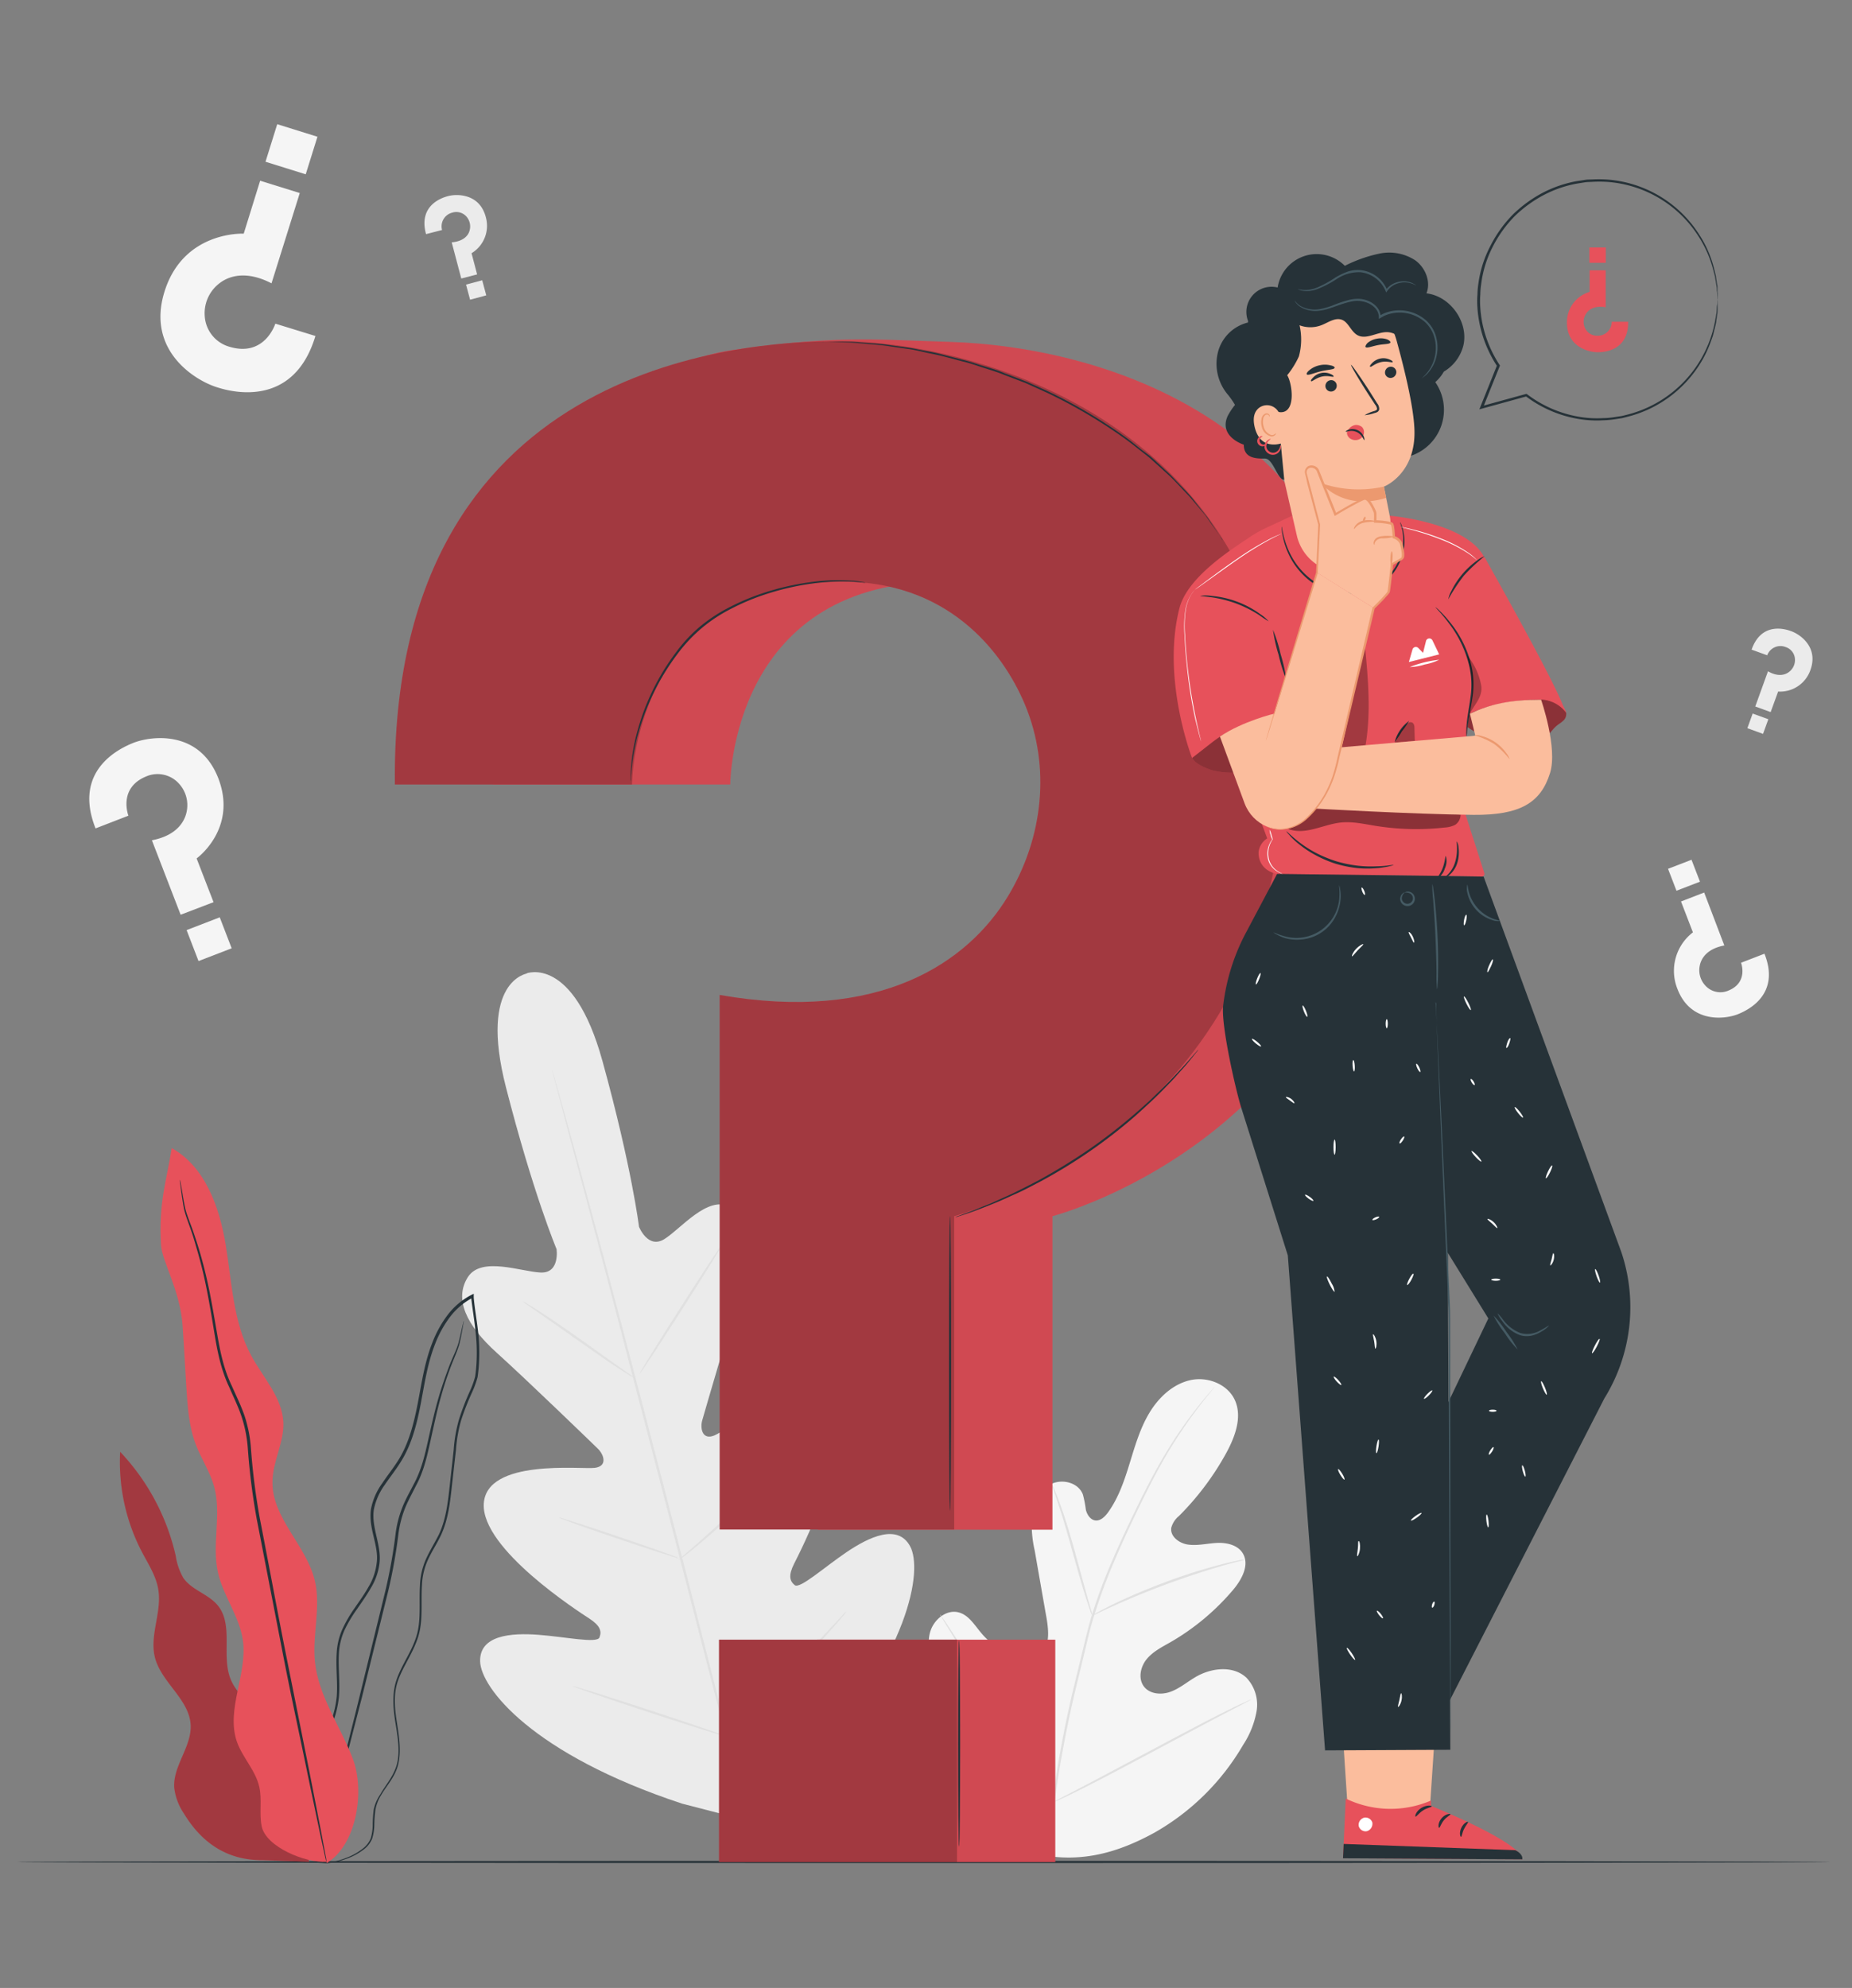 <svg id="Layer_1" data-name="Layer 1" xmlns="http://www.w3.org/2000/svg" viewBox="0 0 451 484"><rect x="0" y="0" width="451" height="484" fill="#808080" stroke="none"/><defs><style>.cls-1{fill:#f5f5f5;}.cls-2{fill:#e0e0e0;}.cls-3{fill:#ebebeb;}.cls-4{fill:#263238;}.cls-5{fill:#e7515b;}.cls-6,.cls-8{opacity:0.3;}.cls-7{opacity:0.1;}.cls-9{opacity:0.4;}.cls-10{fill:#fbbd9d;}.cls-11{fill:#fff;}.cls-12{fill:#ec996f;}.cls-13{fill:#455b64;}.cls-14{fill:#fafbfb;}</style></defs><path class="cls-1" d="M253.45,451.62c-17.23-8.16-24.11-27.55-26.54-45.62-.41-3-1.27-6.12-.29-9s4-5.23,6.9-4.42c2.41.67,3.82,3.1,5.43,5a17.78,17.78,0,0,0,8.17,5.53c2.07.66,4.54.87,6.25-.49,2.34-1.86,2-5.49,1.52-8.47q-1.47-8.32-2.92-16.66a28,28,0,0,1-.6-9c.45-3,2-6,4.75-7.24s6.49-.23,7.58,2.59a26.59,26.59,0,0,1,.72,3.7c.29,1.22,1.1,2.49,2.33,2.64s2.3-.9,3.05-1.92c2.57-3.54,4-7.77,5.3-12s2.52-8.46,4.76-12.21,5.66-7,9.89-8,9.23.9,11,4.91.06,8.7-2,12.56a67.69,67.69,0,0,1-11.63,15.56,5.59,5.59,0,0,0-1.89,2.88c-.32,2.1,1.9,3.76,4,4.08,2.34.36,4.72-.27,7.09-.39s5.07.48,6.32,2.52c1.73,2.85-.27,6.47-2.43,9A57.86,57.86,0,0,1,285,399.84c-2.06,1.17-4.25,2.27-5.76,4.11s-2.12,4.7-.7,6.62,4.29,2.13,6.51,1.32,4.07-2.41,6.13-3.61c3.83-2.24,9.17-2.85,12.4.24a9.56,9.56,0,0,1,2.41,8.18,22,22,0,0,1-3.27,8.14,58.23,58.23,0,0,1-21.58,21.35c-8.95,4.91-17.61,7.29-27.64,5.43"/><path class="cls-2" d="M256.18,439.57A270.86,270.86,0,0,1,261.92,409c.65-2.67,1.29-5.32,1.92-7.93s1.26-5.19,2-7.67a134.57,134.57,0,0,1,5.25-14c1.89-4.38,3.84-8.47,5.69-12.28s3.66-7.33,5.44-10.47a107.67,107.67,0,0,1,9.48-14.16c1.25-1.58,2.26-2.77,2.95-3.57.34-.38.6-.68.79-.91a2,2,0,0,1,.29-.29,1.51,1.51,0,0,1-.24.33l-.75.94c-.67.82-1.65,2-2.87,3.63a114.84,114.84,0,0,0-9.31,14.23c-1.75,3.14-3.53,6.66-5.37,10.47s-3.76,7.91-5.63,12.29a136.19,136.19,0,0,0-5.2,14c-.77,2.48-1.39,5-2,7.65l-1.92,7.93a280.34,280.34,0,0,0-5.77,30.5"/><path class="cls-2" d="M266,393.35a6.2,6.2,0,0,1-.51-1.22c-.29-.8-.68-2-1.14-3.42-.93-2.9-2.07-6.94-3.31-11.41s-2.43-8.49-3.4-11.36c-.48-1.44-.88-2.6-1.16-3.4a6.8,6.8,0,0,1-.39-1.27,5.57,5.57,0,0,1,.59,1.19c.35.78.81,1.92,1.33,3.35,1.07,2.85,2.33,6.87,3.57,11.34s2.3,8.4,3.14,11.45c.39,1.37.72,2.53,1,3.46A5.67,5.67,0,0,1,266,393.35Z"/><path class="cls-2" d="M303.16,379.7a9.28,9.28,0,0,1-1.49.44c-1,.25-2.38.61-4.1,1.11-3.45,1-8.16,2.49-13.29,4.38s-9.7,3.83-13,5.31c-1.64.73-2.95,1.36-3.86,1.79a8.72,8.72,0,0,1-1.43.62,8.19,8.19,0,0,1,1.34-.82c.87-.48,2.16-1.17,3.78-1.95,3.23-1.58,7.79-3.57,12.93-5.48a137.76,137.76,0,0,1,13.39-4.23c1.74-.45,3.16-.76,4.15-.95A7.93,7.93,0,0,1,303.16,379.7Z"/><path class="cls-2" d="M256.53,438.79a2.75,2.75,0,0,1-.34-.42l-.89-1.28c-.77-1.11-1.84-2.75-3.13-4.79-2.6-4.08-6-9.83-9.67-16.22s-7-12.17-9.53-16.3c-1.22-2-2.23-3.66-3-4.88l-.8-1.34a2.19,2.19,0,0,1-.25-.48s.13.13.34.42l.89,1.28c.77,1.11,1.84,2.75,3.14,4.79,2.59,4.08,6,9.83,9.67,16.22s7,12.17,9.52,16.3c1.23,2,2.23,3.65,3,4.88l.81,1.33A2,2,0,0,1,256.53,438.79Z"/><path class="cls-2" d="M304.71,413.74a1.86,1.86,0,0,1-.47.3l-1.39.75-5.16,2.69c-4.36,2.27-10.33,5.48-16.93,9s-12.62,6.72-17,8.9c-2.21,1.1-4,2-5.24,2.53l-1.45.66a2,2,0,0,1-.52.19,2.55,2.55,0,0,1,.47-.3l1.4-.74,5.16-2.69c4.35-2.28,10.33-5.49,16.93-9s12.62-6.72,17-8.9c2.2-1.09,4-2,5.24-2.53l1.44-.65A2.55,2.55,0,0,1,304.71,413.74Z"/><path class="cls-3" d="M128.41,237s-11.88,1.65-5.21,27.68,12.33,39.43,12.33,39.43.89,5.9-3.86,5.71-14.44-4-17.72,1.09c-3.41,5.32-.43,11.73,7,18.43s23.24,22,24.66,23.39,2.46,4.25-.8,4.65-26.38-2.32-27,8.73,23.2,26.32,25.77,28,3,3.06,2.4,4.56-8.26-.15-14.87-.65-14.36.07-14.19,6.48,12.68,22.59,49.19,34.63l17.28,4.47L196.17,431c25.7-28.59,28.51-48.85,25.48-54.5s-10.05-2.29-15.54,1.43-11.34,9-12.58,8-1.56-2.38-.18-5.15,14.47-27.87,8.43-37.14S177,348.2,174,349.47s-3.53-1.75-3-3.63,6.65-23,9.78-32.55,2.54-16.56-3.06-19.48c-5.4-2.82-11.89,5.34-15.92,7.86s-6.19-3-6.19-3-1.75-14.45-8.9-40.35S128.17,237,128.17,237"/><path class="cls-2" d="M183.38,447.91c-5.17-19-13.79-53-21.35-82.18s-14.41-55.52-19.48-74.58c-2.55-9.51-4.61-17.22-6-22.57-.7-2.65-1.25-4.71-1.63-6.14-.18-.69-.32-1.22-.41-1.6s-.13-.55-.13-.55.07.18.18.53l.47,1.59,1.73,6.11c1.5,5.31,3.62,13,6.2,22.53,5.18,19,12.1,45.4,19.65,74.54s16.11,63.15,21.19,82.22"/><path class="cls-2" d="M127.28,316.82a5.84,5.84,0,0,1,1.14.62c.71.42,1.73,1.05,3,1.86,2.49,1.6,5.88,3.91,9.57,6.52l9.43,6.73,2.86,2a6,6,0,0,1,1,.78,5.58,5.58,0,0,1-1.14-.6c-.72-.43-1.73-1.07-3-1.88-2.47-1.63-5.83-4-9.52-6.59l-9.47-6.66-2.88-2A5.08,5.08,0,0,1,127.28,316.82Z"/><path class="cls-2" d="M155.73,334.5c-.13-.08,4.32-7.27,9.93-16.06s10.28-15.85,10.41-15.76-4.32,7.27-9.94,16.06S155.86,334.59,155.73,334.5Z"/><path class="cls-2" d="M165.31,379.78a5.72,5.72,0,0,1,.95-.92L169,376.5c2.28-2,5.4-4.76,8.74-7.94s6.28-6.15,8.38-8.32l2.49-2.57a5.51,5.51,0,0,1,1-.9,7.12,7.12,0,0,1-.81,1c-.54.65-1.35,1.58-2.36,2.7-2,2.24-4.93,5.27-8.29,8.45s-6.52,5.92-8.86,7.84c-1.18,1-2.14,1.72-2.82,2.23A6.11,6.11,0,0,1,165.31,379.78Z"/><path class="cls-2" d="M136.06,369.45a5.74,5.74,0,0,1,1.18.29l3.17,1c2.66.85,6.33,2.06,10.37,3.43s7.69,2.63,10.32,3.58l3.11,1.14a4.74,4.74,0,0,1,1.11.5,5.74,5.74,0,0,1-1.18-.29l-3.16-1c-2.67-.85-6.34-2.06-10.38-3.43s-7.69-2.64-10.32-3.58l-3.11-1.15A4.8,4.8,0,0,1,136.06,369.45Z"/><path class="cls-2" d="M139.44,410.5a7.94,7.94,0,0,1,1.51.38l4.06,1.24c3.42,1.07,8.13,2.58,13.33,4.29s9.89,3.28,13.28,4.44l4,1.41a9.66,9.66,0,0,1,1.45.58,7.94,7.94,0,0,1-1.51-.38l-4.06-1.24c-3.42-1.07-8.14-2.58-13.34-4.29s-9.88-3.27-13.27-4.44l-4-1.4A9.69,9.69,0,0,1,139.44,410.5Z"/><path class="cls-2" d="M176.25,422.3a9,9,0,0,1,1.17-1.19l3.31-3.12c2.79-2.63,6.64-6.28,10.76-10.43s7.78-8,10.4-10.8l3.1-3.32a8.94,8.94,0,0,1,1.19-1.17,10.33,10.33,0,0,1-1,1.32c-.68.82-1.7,2-3,3.44-2.55,2.87-6.15,6.77-10.29,10.92s-8,7.77-10.89,10.33c-1.44,1.28-2.61,2.3-3.43,3A10.68,10.68,0,0,1,176.25,422.3Z"/><path class="cls-1" d="M76.81,81.8l-9.76-3S64.5,87,55.93,84.44A8.28,8.28,0,0,1,49.86,77,9.17,9.17,0,0,1,53,69.33c2.51-2.21,6.91-3.56,13.12-.35L73,47l-9.65-3-4,12.89S44.71,56.13,40.06,71c-4.45,14.27,7.31,21.58,12.79,23.29C57,95.64,71.62,99.08,76.81,81.8Z"/><rect class="cls-1" x="65.85" y="31.56" width="10.26" height="9.58" transform="translate(127.91 92.18) rotate(-162.67)"/><path class="cls-3" d="M103.75,57l3.9-1a3.44,3.44,0,0,1,2.53-4.24,3.27,3.27,0,0,1,3.6,1.21,3.63,3.63,0,0,1,.55,3.24C114,57.4,112.77,58.78,110,59l2.33,8.81,3.86-1-1.36-5.16a7.79,7.79,0,0,0,3.47-8.8c-1.5-5.72-7-5.69-9.17-5.11C107.46,48.17,101.85,50.08,103.75,57Z"/><rect class="cls-3" x="113.22" y="69.06" width="4.06" height="3.79" transform="matrix(0.97, -0.26, 0.26, 0.97, -14.29, 31.74)"/><path class="cls-3" d="M426.55,158.17l3.8,1.37a3.44,3.44,0,0,1,4.5-2,3.26,3.26,0,0,1,2.26,3,3.62,3.62,0,0,1-1.38,3c-1,.83-2.79,1.28-5.19-.1l-3.1,8.57,3.75,1.36,1.82-5a7.81,7.81,0,0,0,7.87-5.26c2-5.55-2.5-8.65-4.64-9.42C434.61,153.06,428.91,151.44,426.55,158.17Z"/><rect class="cls-3" x="426.02" y="174.33" width="4.06" height="3.79" transform="translate(85.62 -135.26) rotate(19.91)"/><path class="cls-1" d="M23.27,201.69l8-3.1s-2.6-6.75,4.37-9.57a7,7,0,0,1,7.9,1.72,7.75,7.75,0,0,1,1.94,6.74c-.5,2.77-2.7,6-8.49,7.1l7,18.13L52,219.65,47.88,209s10-7.18,5.3-19.47c-4.53-11.76-16.13-10.43-20.64-8.69C29.09,182.2,17.65,187.56,23.27,201.69Z"/><rect class="cls-1" x="46.6" y="224.63" width="8.65" height="8.08" transform="translate(-78.8 33.59) rotate(-21.07)"/><path class="cls-1" d="M429.68,232.2l-5.7,2.2s1.85,4.78-3.09,6.78a4.93,4.93,0,0,1-5.6-1.22,5.47,5.47,0,0,1-1.38-4.77c.36-2,1.92-4.23,6-5L415,217.3l-5.64,2.18,2.9,7.52a11.81,11.81,0,0,0-3.76,13.8c3.21,8.33,11.43,7.39,14.63,6.16C425.56,246,433.66,242.21,429.68,232.2Z"/><rect class="cls-1" x="407.02" y="210.22" width="6.13" height="5.72" transform="translate(869.36 264.5) rotate(158.93)"/><path class="cls-4" d="M445.78,453.33c0,.15-98.85.26-220.76.26s-220.78-.11-220.78-.26,98.83-.26,220.78-.26S445.78,453.19,445.78,453.33Z"/><path class="cls-5" d="M67.65,427.36c.95-3.67-1.46-7.37-4.17-10s-5.93-5.06-7.34-8.59c-2.28-5.72.79-13.12-3.1-17.89-2.29-2.8-6.39-3.74-8.42-6.74a15.44,15.44,0,0,1-1.83-5.35,54.36,54.36,0,0,0-13.53-25.32,47.32,47.32,0,0,0,5.31,24.4c1.58,3,3.51,5.92,4,9.27.85,5.43-2.18,11-.85,16.36,1.53,6.11,8.38,10.19,8.71,16.47.27,5.31-4.36,10-4,15.28a14.17,14.17,0,0,0,2.36,6.29C48.92,448.34,55,453,64.09,452.89l11.2.39Z"/><g class="cls-6"><path d="M67.65,427.36c.95-3.67-1.46-7.37-4.17-10s-5.93-5.06-7.34-8.59c-2.28-5.72.79-13.12-3.1-17.89-2.29-2.8-6.39-3.74-8.42-6.74a15.44,15.44,0,0,1-1.83-5.35,54.36,54.36,0,0,0-13.53-25.32,47.32,47.32,0,0,0,5.31,24.4c1.58,3,3.51,5.92,4,9.27.85,5.43-2.18,11-.85,16.36,1.53,6.11,8.38,10.19,8.71,16.47.27,5.31-4.36,10-4,15.28a14.17,14.17,0,0,0,2.36,6.29C48.92,448.34,55,453,64.09,452.89l11.2.39Z"/></g><path class="cls-4" d="M77.55,453.57a9,9,0,0,0,3.09-.06,19.34,19.34,0,0,0,3.64-.92,15.39,15.39,0,0,0,4.49-2.46,6.26,6.26,0,0,0,1.85-2.46,12.17,12.17,0,0,0,.53-3.35,32.46,32.46,0,0,1,.26-3.62,10,10,0,0,1,1.37-3.6c1.32-2.32,3.51-4.52,4.22-7.67s.21-6.44-.31-9.81-1-7,.26-10.52,3.66-6.66,4.89-10.61.65-8.28.91-12.51a16.59,16.59,0,0,1,1.46-6.21c.9-2,2.16-3.86,3.14-5.94,2-4.22,2.34-9,2.88-13.69q.4-3.54.81-7.15a34.74,34.74,0,0,1,1.24-7.16A62.6,62.6,0,0,1,115,338.9a23.52,23.52,0,0,0,1.3-3.62,36.51,36.51,0,0,0,.36-3.85,44.71,44.71,0,0,0-.3-7.75c-.3-2.59-.77-5.15-1-7.74,0-.15,0-.31,0-.45l0-.51-.46.23a17.37,17.37,0,0,0-6,5.08,27.61,27.61,0,0,0-3.7,6.83c-1.87,4.81-2.55,9.85-3.49,14.66s-2.14,9.55-4.6,13.55c-1.23,2-2.71,3.81-4,5.76a15.72,15.72,0,0,0-2.78,6.38c-.66,4.73,2,8.89,1.4,13.09a14.49,14.49,0,0,1-2,5.81c-1,1.79-2.21,3.45-3.35,5.12a32.22,32.22,0,0,0-3,5.16,16.27,16.27,0,0,0-1.38,5.62c-.27,3.77.27,7.35,0,10.74a24.94,24.94,0,0,1-2.76,9.2c-1.36,2.75-2.87,5.24-4.13,7.66-.63,1.21-1.22,2.39-1.7,3.57a17.87,17.87,0,0,0-1,3.54,22.2,22.2,0,0,0-.08,6.39,16.16,16.16,0,0,0,3.2,8.15,8.11,8.11,0,0,0,.91,1,4.68,4.68,0,0,0,.73.63c.42.3.64.44.64.44a13.68,13.68,0,0,1-2.16-2.14,16.14,16.14,0,0,1-3-8.1,22,22,0,0,1,.14-6.29,17.5,17.5,0,0,1,1-3.46,39,39,0,0,1,1.71-3.52c1.27-2.4,2.79-4.88,4.18-7.65a25.38,25.38,0,0,0,2.86-9.36c.29-3.46-.23-7.05,0-10.74a16.11,16.11,0,0,1,1.35-5.43,32.83,32.83,0,0,1,3-5.06c1.13-1.65,2.34-3.32,3.38-5.15a15,15,0,0,0,2.14-6.05c.54-4.46-2-8.65-1.38-13.05a15.31,15.31,0,0,1,2.69-6.11c1.28-1.91,2.77-3.73,4-5.77,2.55-4.12,3.78-8.94,4.71-13.77s1.63-9.83,3.46-14.54a26.79,26.79,0,0,1,3.61-6.65,16.59,16.59,0,0,1,5.77-4.88l-.51-.28c0,.14,0,.29,0,.45.28,2.62.75,5.19,1,7.74a45.4,45.4,0,0,1,.3,7.63,37.35,37.35,0,0,1-.35,3.74,21.18,21.18,0,0,1-1.26,3.49,63.28,63.28,0,0,0-2.69,7,35.39,35.39,0,0,0-1.27,7.28c-.26,2.41-.53,4.79-.79,7.16-.53,4.7-.89,9.41-2.8,13.48-1,2-2.2,3.9-3.13,5.95a17.2,17.2,0,0,0-1.5,6.44c-.25,4.32.32,8.55-.85,12.38s-3.61,7-4.84,10.6-.78,7.43-.24,10.78,1.08,6.65.36,9.63-2.77,5.18-4.12,7.57A10.26,10.26,0,0,0,91,440.64a31.79,31.79,0,0,0-.24,3.67,11.54,11.54,0,0,1-.47,3.25,6.11,6.11,0,0,1-1.74,2.36,15.23,15.23,0,0,1-4.39,2.47,18.26,18.26,0,0,1-3.59,1,13.76,13.76,0,0,1-2.27.22Z"/><path class="cls-4" d="M112.93,321.66a1.87,1.87,0,0,0-.1.34c-.07.27-.15.6-.25,1-.22.88-.48,2.21-.91,3.87s-1.45,3.54-2.32,5.85-1.82,5-2.66,7.94-1.61,6.31-2.4,9.86-1.63,7.35-3.59,10.93c-.92,1.82-2,3.66-2.77,5.68a26.05,26.05,0,0,0-1.61,6.42,128.46,128.46,0,0,1-2.42,13.55C91.66,396.29,89.52,405,87.57,413s-3.79,15.08-5.3,21.11-2.68,10.82-3.52,14.24c-.39,1.64-.7,2.94-.92,3.88-.09.41-.17.74-.22,1a1.56,1.56,0,0,0-.06.35s.06-.11.13-.33.17-.59.29-1c.25-.94.61-2.23,1-3.85l3.74-14.19c1.56-6,3.4-13.15,5.45-21.06l6.4-25.88A127.26,127.26,0,0,0,97,373.66a26.3,26.3,0,0,1,1.56-6.27c.79-2,1.81-3.79,2.72-5.63,2-3.65,2.79-7.57,3.58-11.1s1.49-6.87,2.31-9.85,1.68-5.64,2.55-7.93,1.8-4.21,2.21-5.92.61-3,.78-3.92c.07-.42.13-.76.18-1S113,321.66,112.93,321.66Z"/><path class="cls-5" d="M79.53,453.61c7.31-4.35,9.41-17.54,6.36-25.49s-8.39-15.2-9.21-23.67c-.63-6.5,1.5-13.19,0-19.55-2-8.59-10.43-15.24-10.33-24.06,0-5,2.87-9.62,2.65-14.56-.28-6.07-4.94-10.89-7.82-16.23-4.42-8.18-4.71-17.86-6.22-27s-5-19-13.14-23.52c-1.2,7.79-3.25,13.13-2.6,23.68.23,3.79,4.63,11.05,5.23,19.35.36,5,.6,9.94.91,14.91s.61,9.75,2.34,14.28c1.33,3.46,3.46,6.61,4.45,10.19,1.85,6.73-.59,14,.91,20.84,1.27,5.78,5.27,10.75,6.09,16.61C60.28,407.6,55,416.15,57.67,424c1.36,3.9,4.56,7,5.47,11.05.71,3.12-.06,6.43.58,9.57,1,5.05,10.67,9,15.81,8.66"/><path class="cls-4" d="M43.82,287.24a2.43,2.43,0,0,0,0,.44c0,.32.1.75.17,1.28.16,1.12.35,2.77.73,4.91s1.52,4.57,2.4,7.48,1.86,6.26,2.68,10,1.54,7.9,2.27,12.37,1.53,9.34,3.75,14c1,2.34,2.18,4.68,3,7.17a31.89,31.89,0,0,1,1.54,7.9,160.66,160.66,0,0,0,2.15,17c2.24,11.54,4.37,22.53,6.31,32.54s3.89,18.95,5.45,26.51,2.84,13.59,3.73,17.85l1.05,4.85c.12.52.22.94.29,1.26a2.52,2.52,0,0,0,.12.42,1.83,1.83,0,0,0,0-.44c0-.32-.13-.74-.22-1.27-.22-1.16-.53-2.79-.92-4.87-.83-4.28-2-10.38-3.5-17.91s-3.31-16.55-5.3-26.53-4-21-6.25-32.53a162,162,0,0,1-2.16-17,32.81,32.81,0,0,0-1.59-8.07c-.89-2.54-2.06-4.89-3.08-7.21-2.21-4.59-3-9.37-3.77-13.83S51.2,315,50.33,311.26a103.14,103.14,0,0,0-2.8-10c-.92-2.93-2.07-5.33-2.5-7.42s-.66-3.76-.87-4.88l-.24-1.26A1.84,1.84,0,0,0,43.82,287.24Z"/><path class="cls-5" d="M396.49,78.34h-4a3.38,3.38,0,0,1-3.47,3.4,3.22,3.22,0,0,1-3.12-2.06,3.54,3.54,0,0,1,.29-3.22c.67-1.11,2.15-2.13,4.83-1.65v-9H387.1v5.26a7.68,7.68,0,0,0-5.52,7.51c0,5.82,5.22,7.17,7.45,7.17C390.74,85.77,396.56,85.36,396.49,78.34Z"/><rect class="cls-5" x="387.05" y="60.25" width="3.99" height="3.73" transform="translate(778.09 124.23) rotate(180)"/><path class="cls-4" d="M418.29,73a3.8,3.8,0,0,0,0-.5c0-.37,0-.86-.05-1.49,0-.32,0-.69,0-1.09s-.12-.83-.19-1.3l-.22-1.53-.42-1.7a27.48,27.48,0,0,0-3.6-8.25,29.09,29.09,0,0,0-21.89-13.38,31,31,0,0,0-4-.08c-.67.05-1.36,0-2,.13l-2.05.31a29.17,29.17,0,0,0-8.12,2.78,31.19,31.19,0,0,0-7.3,5.3,30.35,30.35,0,0,0-5.49,7.64A27.71,27.71,0,0,0,360,69.17a18.57,18.57,0,0,0-.21,2.48,21,21,0,0,0-.05,2.51,29.51,29.51,0,0,0,4.85,15l0-.31q-2.09,5.22-4.09,10.2l-.25.61.63-.17,10.91-3-.27-.05A29.33,29.33,0,0,0,384,101.93a26.56,26.56,0,0,0,6.38.4,22.17,22.17,0,0,0,3.07-.29l1.49-.23c.49-.1,1-.25,1.45-.36A29.21,29.21,0,0,0,413,90.07a28.06,28.06,0,0,0,3.57-6.78l.55-1.52c.12-.5.25-1,.36-1.45s.23-.9.33-1.32.13-.84.19-1.22c.1-.78.23-1.45.26-2s0-1.08,0-1.5,0-.68,0-.91a1.43,1.43,0,0,0,0-.31,1.05,1.05,0,0,0-.05.31c0,.23,0,.53-.07.91s-.06.91-.1,1.49-.19,1.26-.31,2a29,29,0,0,1-21.51,23.2c-.47.11-.94.25-1.42.34l-1.47.22a19.93,19.93,0,0,1-3,.27,26.1,26.1,0,0,1-6.26-.41A28.85,28.85,0,0,1,371.9,96l-.12-.09-.15,0-10.91,3,.39.44q2-5,4.1-10.2l.07-.16-.1-.14a29.09,29.09,0,0,1-4.12-9.8,30.25,30.25,0,0,1-.62-4.91,20.2,20.2,0,0,1,.05-2.46,18,18,0,0,1,.2-2.43,27.06,27.06,0,0,1,2.79-9.11,30.11,30.11,0,0,1,5.35-7.48A30.72,30.72,0,0,1,376,47.45a28.27,28.27,0,0,1,7.94-2.74l2-.32c.66-.1,1.34-.08,2-.13a29.91,29.91,0,0,1,3.91.06,28.78,28.78,0,0,1,21.63,13,27.8,27.8,0,0,1,3.66,8.12l.45,1.68c.09.54.17,1,.25,1.51s.15.89.21,1.29,0,.76.08,1.08c.05.63.08,1.11.11,1.48A3.3,3.3,0,0,0,418.29,73Z"/><path class="cls-5" d="M120.08,191h57.75s0-48.49,50.39-49.36c26.18-.45,39.75,16.69,45.26,29.82,6.4,15.26,4.46,32.64-4.11,46.78-9.8,16.15-30.9,32.38-69.82,25.52l-.37,128.67h57.11V296.1s80.09-20.7,80.09-109c0-84.45-68.29-102.69-105-103.86-20.43-.66-27.83-1.53-53.09,2C146.11,89.89,119.4,127.27,120.08,191Z"/><rect class="cls-5" x="199.02" y="399.21" width="57.96" height="54.13"/><rect class="cls-7" x="199.02" y="399.21" width="57.96" height="54.13"/><path class="cls-7" d="M120.08,191h57.75s0-48.49,50.39-49.36c26.18-.45,39.75,16.69,45.26,29.82,6.4,15.26,4.46,32.64-4.11,46.78-9.8,16.15-30.9,32.38-69.82,25.52l-.37,128.67h57.11V296.1s80.09-20.7,80.09-109c0-84.45-68.29-102.69-105-103.86-20.43-.66-27.83-1.53-53.09,2C146.11,89.89,119.4,127.27,120.08,191Z"/><path class="cls-5" d="M96.16,191h57.75s0-48.49,50.39-49.36c26.17-.45,39.74,16.69,45.26,29.82,6.4,15.26,4.46,32.64-4.12,46.78-9.79,16.15-31.26,30.83-70.18,24V372.38h57.11V296.1s80.09-20.7,80.09-109c0-84.45-75.73-104.06-108.15-104.06C179.52,83.07,95.07,89.06,96.16,191Z"/><path class="cls-8" d="M96.16,191h57.75s0-48.49,50.39-49.36c26.17-.45,39.74,16.69,45.26,29.82,6.4,15.26,4.46,32.64-4.12,46.78-9.79,16.15-31.26,30.83-70.18,24V372.38h57.11V296.1s80.09-20.7,80.09-109c0-84.45-75.73-104.06-108.15-104.06C179.52,83.07,95.07,89.06,96.16,191Z"/><rect class="cls-5" x="175.1" y="399.21" width="57.96" height="54.13"/><rect class="cls-8" x="175.1" y="399.21" width="57.96" height="54.13"/><path class="cls-4" d="M210.82,141.86a6.11,6.11,0,0,1-.86-.06c-.56,0-1.39-.18-2.46-.2a50.85,50.85,0,0,0-9.06.38,65.7,65.7,0,0,0-13.07,3.07,55.92,55.92,0,0,0-7.28,3.14A38.48,38.48,0,0,0,171,152.8a36,36,0,0,0-5.83,6.16,60.36,60.36,0,0,0-4.37,6.62A59,59,0,0,0,155.59,178a51,51,0,0,0-1.74,8.89c-.12,1.07-.15,1.9-.18,2.46a4.4,4.4,0,0,1-.08.86,5.6,5.6,0,0,1,0-.86,24,24,0,0,1,.08-2.48,46,46,0,0,1,1.59-9,57,57,0,0,1,5.11-12.52,57.64,57.64,0,0,1,4.38-6.7,35.38,35.38,0,0,1,5.9-6.25,38.76,38.76,0,0,1,7.22-4.67,56,56,0,0,1,7.36-3.13,64.11,64.11,0,0,1,13.19-3,47.64,47.64,0,0,1,9.11-.21c1.08,0,1.9.24,2.46.3A5.13,5.13,0,0,1,210.82,141.86Z"/><path class="cls-4" d="M297.84,131.55a2.17,2.17,0,0,1-.19-.23l-.5-.7c-.46-.64-1.1-1.55-1.9-2.69-.42-.59-.85-1.25-1.38-2s-1.16-1.4-1.8-2.19L290,121.28c-.75-.87-1.63-1.72-2.5-2.66s-1.79-1.91-2.81-2.87l-3.23-2.92c-.56-.5-1.11-1-1.71-1.53l-1.86-1.46c-1.27-1-2.53-2-3.9-3a124.71,124.71,0,0,0-18.93-11.18l-5.27-2.38-5.23-2c-1.7-.71-3.44-1.21-5.13-1.76s-3.32-1.14-5-1.52l-4.79-1.26c-1.55-.41-3.09-.65-4.56-1s-2.89-.65-4.28-.82l-4-.58c-2.53-.43-4.85-.51-6.87-.72-1-.08-2-.19-2.83-.23l-2.38-.06-3.3-.11-.86,0-.29,0a.94.94,0,0,1,.29,0h6.55c.88,0,1.82.12,2.84.19,2,.18,4.36.24,6.89.65l4,.54c1.39.17,2.81.52,4.3.79s3,.55,4.58,1l4.8,1.23c1.66.39,3.3,1,5,1.51s3.43,1,5.15,1.76l5.25,2,5.3,2.39a123.35,123.35,0,0,1,19,11.26c1.38,1,2.64,2.07,3.91,3.06L280,111c.6.5,1.15,1,1.71,1.54l3.22,3c1,1,1.9,2,2.79,2.91s1.74,1.81,2.49,2.69l2,2.55,1.78,2.22c.51.71.94,1.39,1.34,2l1.83,2.76.46.72C297.8,131.45,297.85,131.54,297.84,131.55Z"/><path class="cls-4" d="M291.82,255.54a3.09,3.09,0,0,1-.43.6l-1.34,1.66c-.57.72-1.29,1.59-2.18,2.56s-1.84,2.11-3,3.29-2.4,2.5-3.81,3.83-2.94,2.74-4.57,4.2a125.47,125.47,0,0,1-23.36,16.1c-1.94,1-3.77,2-5.54,2.78s-3.41,1.56-4.94,2.19-2.92,1.17-4.14,1.64-2.29.85-3.17,1.13l-2,.66a3.78,3.78,0,0,1-.72.19,3.65,3.65,0,0,1,.68-.29l2-.75c.87-.31,1.93-.7,3.13-1.21s2.61-1,4.11-1.7,3.16-1.39,4.89-2.25,3.58-1.8,5.51-2.81c3.81-2.1,7.92-4.56,12.07-7.4s7.89-5.83,11.2-8.65c1.63-1.44,3.2-2.79,4.58-4.14s2.69-2.6,3.84-3.78,2.16-2.27,3.06-3.23,1.64-1.79,2.24-2.49,1.05-1.19,1.41-1.6A4.14,4.14,0,0,1,291.82,255.54Z"/><path class="cls-4" d="M231.36,367.85c-.15,0-.26-16.07-.26-35.88s.11-35.87.26-35.87.26,16.06.26,35.87S231.5,367.85,231.36,367.85Z"/><path class="cls-4" d="M233.56,449.66c-.14,0-.26-11.27-.26-25.17s.12-25.18.26-25.18.26,11.27.26,25.18S233.7,449.66,233.56,449.66Z"/><path class="cls-5" d="M290.41,183.27c-1,2,2.73,3.64,4.88,4.29A19.62,19.62,0,0,0,302,188c3-.16,6.07-.44,8.66-1.92a13.77,13.77,0,0,0,5.22-5.85,41.15,41.15,0,0,0,2.65-7.49S294.9,174.31,290.41,183.27Z"/><g class="cls-9"><path d="M290.41,183.27c-1,2,2.73,3.64,4.88,4.29A19.62,19.62,0,0,0,302,188c3-.16,6.07-.44,8.66-1.92a13.77,13.77,0,0,0,5.22-5.85,41.15,41.15,0,0,0,2.65-7.49S294.9,174.31,290.41,183.27Z"/></g><path class="cls-5" d="M357.16,176.87a22.7,22.7,0,0,0,13.33,4.19c2.27,0,4.68-.47,6.35-2,.77-.71,1.35-1.61,2.14-2.29.54-.46,1.17-.81,1.68-1.3a2.15,2.15,0,0,0,.73-1.9,3.93,3.93,0,0,0-1.38-2.21c-2.71-1.54-5.95-1.48-9.07-1.41a31.21,31.21,0,0,0-9.15,1.79c-2.42.82-5,2-6.18,4.2"/><g class="cls-9"><path d="M381.39,173.57a4.15,4.15,0,0,0-1.77-2c-2.71-1.54-5.56-1.68-8.68-1.61a31.21,31.21,0,0,0-9.15,1.79c-2.42.82-5,2-6.18,4.2l1.55.93a22.7,22.7,0,0,0,13.33,4.19c2.27,0,4.68-.47,6.35-2,.77-.71,1.35-1.61,2.14-2.29.54-.46,1.17-.81,1.68-1.3A2.15,2.15,0,0,0,381.39,173.57Z"/></g><path class="cls-5" d="M311,212.77l49.85.65a.65.65,0,0,0,.62-.84l-5.85-18.24s.86-9.11,2.06-20.08c1.8-16.65,4.21-37.57,4.24-37.52-3.41-9.55-23.53-11.18-23.53-11.18l-22.93,1.36-.8-1.34-6.6,3.06A30.13,30.13,0,0,0,304,131c-4.36,2.92-14.86,9.6-16.78,17.06-4.42,17.24,3.07,36.49,3.07,36.49l4.82-3.76a33.48,33.48,0,0,1,3.82-2.56l9.66,25.89a4.57,4.57,0,0,0-2.1,3.32c-.08,2.1,1,4.63,4.59,5.35"/><g class="cls-6"><path d="M332.4,182.24c1.58-8.49.75-17.23-.09-25.84-2.77,7-2.67,15-5.6,21.95a9.12,9.12,0,0,0-.78,2.31,2.56,2.56,0,0,0,.67,2.25c.79.73,2,.34,3,.21a11.94,11.94,0,0,0,2.75-.88"/></g><g class="cls-9"><path d="M314,201.92c4,1.39,8.26-1.2,12.49-1.66,2.8-.3,5.6.34,8.38.79a62.46,62.46,0,0,0,17,.42,6.47,6.47,0,0,0,2.5-.65,3,3,0,0,0,1.31-2.48c-9.42-1-18.83-1.54-28.25-2.51a17.82,17.82,0,0,0-7.06.23c-2.84.88-5,3.12-7,5.32"/></g><path class="cls-5" d="M380,170.28c-4.08-9.17-18.43-34.53-18.43-34.53l-11.11,13.94L353,177s5.87-6.55,22.28-6.68a8,8,0,0,1,6.1,3.21Z"/><path class="cls-4" d="M313.24,165.44a37.55,37.55,0,0,1-1.87-6,37.32,37.32,0,0,1-1.37-6.12,38.36,38.36,0,0,1,1.87,6A38.37,38.37,0,0,1,313.24,165.44Z"/><path class="cls-4" d="M349.58,147.83a7.73,7.73,0,0,1,1,.88,28,28,0,0,1,2.47,2.72,26.16,26.16,0,0,1,5.31,10.86,20.44,20.44,0,0,1,.32,6.69c-.26,2.05-.65,3.85-.9,5.37s-.42,2.76-.5,3.62a9.42,9.42,0,0,1-.14,1.34,5.53,5.53,0,0,1-.07-1.35,32,32,0,0,1,.34-3.66c.21-1.54.56-3.36.79-5.37a20.7,20.7,0,0,0-.35-6.54,27.5,27.5,0,0,0-5.09-10.74C350.94,149.19,349.5,147.91,349.58,147.83Z"/><path class="cls-4" d="M339.4,210.59a5.28,5.28,0,0,1-1.09.31,9.42,9.42,0,0,1-1.3.25,15.23,15.23,0,0,1-1.74.22,26.09,26.09,0,0,1-4.58,0,29.57,29.57,0,0,1-5.5-1.1A29.13,29.13,0,0,1,320,208a25.6,25.6,0,0,1-3.79-2.57c-.52-.39-.94-.82-1.32-1.16a11.46,11.46,0,0,1-.93-1,4.87,4.87,0,0,1-.71-.87c.07-.08,1.15,1.12,3.19,2.69a28.77,28.77,0,0,0,3.79,2.44,30.9,30.9,0,0,0,5.08,2.13,31.34,31.34,0,0,0,5.4,1.12,28.4,28.4,0,0,0,4.5.14C337.81,210.87,339.38,210.48,339.4,210.59Z"/><path class="cls-4" d="M354.79,204.88a3.55,3.55,0,0,1,.39,1.46,9,9,0,0,1-.27,3.65,6.33,6.33,0,0,1-2,3.09c-.73.61-1.29.8-1.32.75s.45-.37,1.07-1a7.18,7.18,0,0,0,1.71-3C355.17,207.2,354.6,204.89,354.79,204.88Z"/><path class="cls-4" d="M352.08,208.41a4.22,4.22,0,0,1-.25,3.07,4.15,4.15,0,0,1-1.89,2.44c-.11-.1.83-1.1,1.4-2.63S351.93,208.41,352.08,208.41Z"/><path class="cls-4" d="M343.16,175.5a21.23,21.23,0,0,1-1.78,2.56,20.49,20.49,0,0,1-1.75,2.58,9.32,9.32,0,0,1,3.53-5.14Z"/><path class="cls-4" d="M308.94,151.28a25.09,25.09,0,0,1-2.21-1.46,29.37,29.37,0,0,0-5.65-2.87,29.74,29.74,0,0,0-6.16-1.54c-1.61-.22-2.63-.26-2.63-.34a9,9,0,0,1,2.67,0,24.2,24.2,0,0,1,6.3,1.42,23.54,23.54,0,0,1,5.68,3.06A9.36,9.36,0,0,1,308.94,151.28Z"/><path class="cls-4" d="M361.54,135.42a43.88,43.88,0,0,0-5.06,4.73,43.7,43.7,0,0,0-3.79,5.78,6.1,6.1,0,0,1,.69-1.94,19.95,19.95,0,0,1,6.36-7.55A6.29,6.29,0,0,1,361.54,135.42Z"/><path class="cls-4" d="M341,127.18a1.7,1.7,0,0,1,.22.46,8.75,8.75,0,0,1,.47,1.41,11.73,11.73,0,0,1,0,5.41,13.3,13.3,0,0,1-4.08,6.89,13.8,13.8,0,0,1-9.2,3.28,15.56,15.56,0,0,1-9.29-3.11,17.83,17.83,0,0,1-5.11-6.19,18.75,18.75,0,0,1-1.7-5.15,13.1,13.1,0,0,1-.18-1.46,1.51,1.51,0,0,1,0-.51c.05,0,.11.69.39,1.93a20.39,20.39,0,0,0,1.83,5,17.72,17.72,0,0,0,5.07,6,15.3,15.3,0,0,0,9,3,13.52,13.52,0,0,0,8.89-3.12,13.09,13.09,0,0,0,4-6.62,12.2,12.2,0,0,0,.18-5.28C341.2,127.85,340.89,127.2,341,127.18Z"/><g class="cls-6"><path d="M344.45,177.27c0-.5-.08-1.08-.52-1.33a1,1,0,0,0-.9,0,2.63,2.63,0,0,0-.73.6,12.27,12.27,0,0,0-2.67,4.27l4.9-.42C344.5,179.36,344.48,178.31,344.45,177.27Z"/></g><g class="cls-6"><path d="M360.72,167a16.12,16.12,0,0,0-3.55-7.59c2.11,6.92,1.4,10.82.21,15.56l.26-.66C359,171.5,361.1,169.76,360.72,167Z"/></g><polygon class="cls-10" points="350.93 399.42 347.94 444.28 328.44 444.05 325.37 397.42 350.93 399.42"/><path class="cls-5" d="M348.49,438.37v1.3s22,8.85,22.21,13l-43.66-.26.68-14.52A25,25,0,0,0,348.49,438.37Z"/><path class="cls-11" d="M332.12,442.58a1.78,1.78,0,0,0-1.24,2,1.72,1.72,0,0,0,2,1.25,1.88,1.88,0,0,0,1.3-2.16,1.77,1.77,0,0,0-2.22-1.07"/><path class="cls-4" d="M327.05,452.43l.16-3.49L369,450.46s1.94.86,1.71,2.23Z"/><path class="cls-4" d="M348.65,439.79c0,.21-1.07.31-2.13,1s-1.61,1.58-1.81,1.49.13-1.31,1.42-2.11S348.7,439.6,348.65,439.79Z"/><path class="cls-4" d="M353.22,441.71c0,.21-.88.57-1.61,1.46s-.94,1.85-1.15,1.84-.35-1.21.58-2.31S353.22,441.51,353.22,441.71Z"/><path class="cls-4" d="M355.79,447.21c-.2,0-.49-1,.07-2.19s1.55-1.62,1.64-1.44-.53.8-1,1.76S356,447.19,355.79,447.21Z"/><path class="cls-4" d="M347.37,71.42c1.13-2.81-.24-6.2-2.67-8a11.56,11.56,0,0,0-8.66-1.7,34.11,34.11,0,0,0-8.55,3A9.63,9.63,0,0,0,311.13,70a6.13,6.13,0,0,0-7.26,8l13.51,4.75,14.76,26a11.81,11.81,0,0,0,17.38-15.71,9.91,9.91,0,0,0,2.08-2.56,10.32,10.32,0,0,0,4.77-6.4C357.66,78.41,353.18,72.1,347.37,71.42Z"/><path class="cls-10" d="M338.42,125.56c-.83-4.23-1.42-7.12-1.41-7.09s8-3.11,7.42-14.24c-.27-5.54-2.39-14.26-4.34-21.35-1.77-6.38-7.71-13.41-14-11.38l-19,9.3c-1.92.62-2.25,2.42-1.8,4.38l0,.95,7.41,30.66,3.13,13.7a11.57,11.57,0,0,0,12.92,8.78h0A11.57,11.57,0,0,0,338.42,125.56Z"/><path class="cls-4" d="M340,90.29a1.41,1.41,0,0,1-1,1.67,1.35,1.35,0,0,1-1.69-.95,1.42,1.42,0,0,1,1-1.67A1.35,1.35,0,0,1,340,90.29Z"/><path class="cls-4" d="M339.14,88.16c-.14.21-1.34-.34-2.83,0s-2.42,1.29-2.62,1.14,0-.42.41-.87a3.93,3.93,0,0,1,2-1.13,3.68,3.68,0,0,1,2.3.24C339,87.76,339.21,88.06,339.14,88.16Z"/><path class="cls-4" d="M325.49,93.6a1.42,1.42,0,0,1-1,1.68,1.36,1.36,0,0,1-1.69-1,1.42,1.42,0,0,1,1-1.67A1.34,1.34,0,0,1,325.49,93.6Z"/><path class="cls-4" d="M324.76,91.68c-.13.22-1.34-.34-2.83,0s-2.42,1.29-2.62,1.14,0-.43.42-.87a3.8,3.8,0,0,1,2-1.14,3.67,3.67,0,0,1,2.3.25C324.6,91.29,324.83,91.58,324.76,91.68Z"/><path class="cls-4" d="M332.29,101.09a9.92,9.92,0,0,1,2.32-1c.38-.11.72-.26.73-.54a2,2,0,0,0-.49-1.07l-1.73-2.65c-2.42-3.79-4.26-6.94-4.11-7s2.24,2.9,4.67,6.69l1.68,2.68a2.19,2.19,0,0,1,.51,1.45,1,1,0,0,1-.51.69,2.74,2.74,0,0,1-.62.22A10.07,10.07,0,0,1,332.29,101.09Z"/><path class="cls-12" d="M337,118.47a28.06,28.06,0,0,1-15.24-.83s5.24,6.84,15.81,3.57Z"/><path class="cls-4" d="M325,89.56c-.1.43-1.63.42-3.37.85s-3.12,1.08-3.39.74c-.13-.16.07-.57.6-1a5.62,5.62,0,0,1,2.44-1.2,5.75,5.75,0,0,1,2.71,0C324.72,89.08,325.08,89.36,325,89.56Z"/><path class="cls-4" d="M338.57,83.43c-.23.4-1.52.3-3,.59s-2.64.79-3,.5c-.16-.14,0-.52.43-1a4.88,4.88,0,0,1,2.31-1.06,4.76,4.76,0,0,1,2.52.18C338.43,82.92,338.68,83.23,338.57,83.43Z"/><path class="cls-4" d="M311.72,73.64a7.53,7.53,0,0,0,10.21,5.48c1.59-.65,3.22-1.85,4.83-1.27s2.22,2.86,3.79,3.74c2.24,1.25,4.94-.92,7.5-.71,2,.17,3.51,1.71,5.06,3s3.7,2.28,5.44,1.34a22.1,22.1,0,0,0-1.77-4.82,7.46,7.46,0,0,0-3.66-3.46,27.85,27.85,0,0,1-2.67-.89c-1.8-.93-2.61-3-3.93-4.57a8.25,8.25,0,0,0-7-2.81c-2.17.22-4.22,1.31-6.4,1.22-1.61-.07-3.15-.78-4.75-.76-3.14.06-5.49,2.8-7.23,5.41"/><path class="cls-4" d="M322.26,75.93c-1.43-.11-4.38-.41-5.35-1.43a8.44,8.44,0,0,0-8-2.64,7,7,0,0,0-5,6.66,10,10,0,0,0-7.3,7.17,11.62,11.62,0,0,0,2.5,10.51,20.64,20.64,0,0,1,1.64,2.38,16.67,16.67,0,0,0-1.78,2.69c-2.28,5.06,3.92,7,3.92,7,0,3.4,3.15,3.39,5.16,3.38s3.12,5.35,4.69,5.14l-1.59-16.56a2.33,2.33,0,0,0,.73.13c3.79.07,2.8-7.1,1.58-9a21.31,21.31,0,0,0,2.84-4.57,15.55,15.55,0,0,0,.15-7.67C317.71,79,322.89,76,322.26,75.93Z"/><path class="cls-10" d="M311.66,101.11a3.22,3.22,0,0,0-5.16-1.73c-1,.86-1.53,2.3-.93,4.72,1.62,6.43,7.75,3.49,7.71,3.3S312.35,103.76,311.66,101.11Z"/><path class="cls-12" d="M310.71,105.45s-.1.11-.27.24a1.15,1.15,0,0,1-.83.23,2.86,2.86,0,0,1-1.91-2.17,3.88,3.88,0,0,1-.09-1.68,1.32,1.32,0,0,1,.63-1.07.58.58,0,0,1,.74.14c.13.16.12.3.16.3s.11-.14,0-.4a.77.77,0,0,0-.35-.34.93.93,0,0,0-.66,0,1.62,1.62,0,0,0-.92,1.3,3.81,3.81,0,0,0,.06,1.89,3,3,0,0,0,2.33,2.37,1.24,1.24,0,0,0,1-.43C310.73,105.61,310.73,105.46,310.71,105.45Z"/><path class="cls-13" d="M346.19,92.11s.58-.45,1.4-1.45a9.53,9.53,0,0,0,2-5,9.27,9.27,0,0,0-.36-3.71A7.86,7.86,0,0,0,347,78.4a9.37,9.37,0,0,0-9.19-1.79,8.19,8.19,0,0,0-.86.36l-.79.45-.39.22V77.2a3.26,3.26,0,0,0-.81-2.1,5.07,5.07,0,0,0-1.85-1.32,6.76,6.76,0,0,0-4.29-.31c-2.76.62-5.1,1.88-7.31,2.14a7.12,7.12,0,0,1-5-1,4.23,4.23,0,0,1-1-1,2,2,0,0,1-.22-.44,5.58,5.58,0,0,0,1.31,1.28,7.11,7.11,0,0,0,4.83.81,17.72,17.72,0,0,0,3.36-1,29.74,29.74,0,0,1,3.9-1.28,8.81,8.81,0,0,1,2.26-.23,6.82,6.82,0,0,1,2.33.54,5.54,5.54,0,0,1,2,1.45,3.74,3.74,0,0,1,.94,2.43l-.4-.21c.27-.16.54-.33.84-.48a9.4,9.4,0,0,1,.92-.39A9.84,9.84,0,0,1,347.28,78a8.34,8.34,0,0,1,2.37,3.78A9.56,9.56,0,0,1,350,85.7a9.33,9.33,0,0,1-2.23,5.09,6.35,6.35,0,0,1-1.11,1C346.35,92,346.2,92.13,346.19,92.11Z"/><path class="cls-13" d="M344.88,69.51a7,7,0,0,0-2.07-.71,5.46,5.46,0,0,0-2.47.22,4.8,4.8,0,0,0-2.53,1.84l-.25.35-.15-.4a7.55,7.55,0,0,0-6.1-4.53,9.72,9.72,0,0,0-5.86,1.7,25.89,25.89,0,0,1-4.65,2.4,7.24,7.24,0,0,1-3.52.42,4,4,0,0,1-.93-.26c-.2-.09-.3-.14-.3-.16s.45.14,1.26.22a7.72,7.72,0,0,0,3.37-.56,28,28,0,0,0,4.53-2.48A16.54,16.54,0,0,1,328,66.2a7.54,7.54,0,0,1,3.36-.43,7.85,7.85,0,0,1,6.46,4.88l-.39,0a5.14,5.14,0,0,1,2.8-1.94,5.39,5.39,0,0,1,2.61-.13,4.54,4.54,0,0,1,1.57.6C344.74,69.35,344.89,69.49,344.88,69.51Z"/><path class="cls-5" d="M331.71,104a2.2,2.2,0,0,0-1.75-.51,2.63,2.63,0,0,0-1.69,1.23s0,0,0,0l-.06.08h0a1.18,1.18,0,0,0-.19.75,1.79,1.79,0,0,0,1,1.35,2.28,2.28,0,0,0,2.62-.38A1.87,1.87,0,0,0,331.71,104Z"/><path class="cls-4" d="M332.21,107.15c-.07,0-.17-.29-.44-.71a3.11,3.11,0,0,0-3.24-1.48c-.49.08-.79.21-.83.14s.21-.31.74-.5a3,3,0,0,1,3.66,1.67C332.31,106.79,332.28,107.15,332.21,107.15Z"/><path class="cls-5" d="M311.8,108.39c.05,0,.29.5-.09,1.26a1.94,1.94,0,0,1-2.83.75,2,2,0,0,1-.95-1.5,2.06,2.06,0,0,1,.41-1.37c.52-.67,1.11-.69,1.1-.63s-.44.23-.79.83a1.78,1.78,0,0,0-.24,1.12,1.6,1.6,0,0,0,.75,1.11,1.58,1.58,0,0,0,1.33.2,1.82,1.82,0,0,0,.91-.7C311.79,108.88,311.72,108.39,311.8,108.39Z"/><path class="cls-5" d="M308.43,108c.05,0,0,.34-.47.55a1.24,1.24,0,0,1-.83.08,1.32,1.32,0,0,1-.82-.65,1.28,1.28,0,0,1-.09-1,1.21,1.21,0,0,1,.52-.65c.41-.25.73-.15.72-.09s-.25.13-.5.38a1,1,0,0,0,.88,1.62C308.18,108.14,308.36,108,308.43,108Z"/><path class="cls-10" d="M319.42,196.82s24.76,1.43,39.4,1.57c11.33.1,16.39-2.91,18.65-10.19,1.91-6.12-2.18-17.84-2.18-17.84-7.67,0-12.4,1.09-17.33,3.4l1.31,5.36-39.92,3.45Z"/><path class="cls-12" d="M367.6,184.85a19.87,19.87,0,0,0-3.74-3.71A19.42,19.42,0,0,0,359,179a3.67,3.67,0,0,1,1.59.14,10.68,10.68,0,0,1,6.26,4.27A3.66,3.66,0,0,1,367.6,184.85Z"/><path class="cls-10" d="M310.36,173.73h0s-7.66,1.83-13.28,5.59l6,16.27c2,5.33,8.11,8,13,5.19,7.53-4.3,10.19-16.87,10.19-16.87L334.48,148l-13.71-8.59-10.41,34.28"/><path class="cls-10" d="M320.77,139.45l.56-11.8-3.06-12c-.17-.67-.26-1.49.28-1.9a1.46,1.46,0,0,1,1.85.06c.83.86,4.83,11.36,4.83,11.36s6.07-3.65,7.15-3.83,2.44,3.09,2.52,3.35a20.14,20.14,0,0,1,0,2.19s3.75.11,4.09.63a13.1,13.1,0,0,1,.43,3.18s1.59.51,1.84,1.71.77,3.18,0,3.62-2.33,1.3-2.33,1.3-.63,6.12-.8,6.68-3.68,4-3.68,4Z"/><path class="cls-12" d="M308,201s.38.22,1.15.47a7.82,7.82,0,0,0,3.54.28,9.85,9.85,0,0,0,5.11-2.36,23.67,23.67,0,0,0,4.76-6,27.13,27.13,0,0,0,1.86-4.14,41.7,41.7,0,0,0,1.28-4.79c.78-3.37,1.63-7,2.53-10.85,1.8-7.72,3.82-16.34,6-25.63l0-.07.05,0c.69-.68,1.38-1.37,2.07-2.08.34-.36.68-.73,1-1.1.15-.18.32-.38.45-.56s.12-.36.17-.62c.27-2,.48-4.07.7-6.15v-.14l.12-.06,1.91-1.07c.14-.09.36-.19.45-.26a.58.58,0,0,0,.18-.34,3.21,3.21,0,0,0,0-1,15,15,0,0,0-.45-2.18,2.65,2.65,0,0,0-1.59-1.28l-.17-.07v-.17c0-.58-.06-1.18-.13-1.77a8.89,8.89,0,0,0-.13-.88,2.07,2.07,0,0,0-.11-.37c0-.06,0,0-.07-.06a1.26,1.26,0,0,0-.16-.07,18.09,18.09,0,0,0-3.67-.41h-.26v-.26c0-.62.05-1.31,0-2a2.1,2.1,0,0,0-.24-.67c-.1-.24-.22-.48-.34-.72a8.85,8.85,0,0,0-.82-1.32,2.37,2.37,0,0,0-.5-.5.5.5,0,0,0-.54-.06c-.46.17-.94.42-1.41.65-1.86,1-3.68,2-5.45,3.09l-.27.15-.11-.28c-.94-2.37-1.88-4.7-2.8-7-.46-1.15-.91-2.3-1.37-3.43a1.41,1.41,0,0,0-1.1-1,1.12,1.12,0,0,0-1.3.48,1.16,1.16,0,0,0-.15.71c0,.22.14.56.21.83l.45,1.73c.3,1.14.6,2.27.89,3.39q.89,3.38,1.73,6.61v.07q-.3,6.15-.57,11.8v0c-3.78,12.3-6.91,22.5-9.11,29.64-1.1,3.55-2,6.33-2.57,8.26l-.69,2.16c-.16.49-.26.73-.26.73s.06-.26.19-.75l.63-2.18c.58-1.93,1.41-4.73,2.46-8.29,2.16-7.16,5.23-17.38,8.94-29.7v.06q.26-5.64.53-11.8v.07q-.86-3.24-1.75-6.6c-.3-1.12-.6-2.26-.9-3.4L318,116a6.75,6.75,0,0,1-.22-.91,1.61,1.61,0,0,1,.21-1,1.57,1.57,0,0,1,.81-.69,2.06,2.06,0,0,1,1.95.44,2,2,0,0,1,.54.86c.46,1.14.91,2.28,1.38,3.43l2.8,7-.37-.13c1.79-1.06,3.6-2.12,5.49-3.1a12.56,12.56,0,0,1,1.48-.68,1.1,1.1,0,0,1,.5-.07,1,1,0,0,1,.48.19,2.62,2.62,0,0,1,.63.61,8.24,8.24,0,0,1,.87,1.41c.13.24.25.48.36.73a2.57,2.57,0,0,1,.28.85c0,.71,0,1.38,0,2l-.25-.27a17.77,17.77,0,0,1,3.82.44,1.19,1.19,0,0,1,.26.12.57.57,0,0,1,.25.26,2,2,0,0,1,.17.5c.07.32.1.63.14.93.07.62.11,1.22.13,1.81l-.18-.24a3.21,3.21,0,0,1,1.91,1.58,15.45,15.45,0,0,1,.48,2.32,3.53,3.53,0,0,1,0,1.21,1.13,1.13,0,0,1-.37.62,3.54,3.54,0,0,1-.51.3l-1.91,1.08.13-.2c-.23,2.09-.44,4.15-.72,6.17l-.06.39a1.05,1.05,0,0,1-.18.44,7.75,7.75,0,0,1-.5.61c-.33.38-.68.75-1,1.11-.7.72-1.39,1.41-2.08,2.09l.06-.12c-2.2,9.29-4.24,17.9-6.07,25.61-.91,3.85-1.77,7.48-2.57,10.84a42,42,0,0,1-1.33,4.83,27,27,0,0,1-1.9,4.17,23.73,23.73,0,0,1-4.87,6.05,9.86,9.86,0,0,1-5.25,2.34,7.67,7.67,0,0,1-3.59-.36,5.08,5.08,0,0,1-.85-.39Z"/><path class="cls-12" d="M334.91,126.91c0,.07-.34.11-.87.14a10,10,0,0,0-2,.23,3.89,3.89,0,0,0-1.7.91c-.36.34-.52.63-.6.6s0-.38.33-.85a3.32,3.32,0,0,1,1.84-1.16,6,6,0,0,1,2.14-.1C334.59,126.75,334.91,126.84,334.91,126.91Z"/><path class="cls-12" d="M332,127c-.14,0-.15-.36,0-.69s.33-.56.46-.51.15.36,0,.69S332.11,127.07,332,127Z"/><path class="cls-12" d="M339.6,130.65a9.36,9.36,0,0,1-3,.41,2,2,0,0,0-1.65.8c-.27.41-.18.75-.26.77s-.32-.34-.07-.94a1.61,1.61,0,0,1,.71-.79,3,3,0,0,1,1.2-.35A8.72,8.72,0,0,1,339.6,130.65Z"/><path class="cls-12" d="M338.93,134.25c.14,0,.23.75.18,1.65s-.19,1.63-.33,1.63-.23-.75-.19-1.65S338.78,134.24,338.93,134.25Z"/><path class="cls-11" d="M343.09,161.18l.88-3.06a.85.85,0,0,1,1.41-.36l1.16,1.19.72-2.88a.84.84,0,0,1,1.57-.16l1.64,3.41Z"/><path class="cls-11" d="M350.48,160.63a13.55,13.55,0,0,1-3.53,1.15,13.27,13.27,0,0,1-3.66.63,26.68,26.68,0,0,1,7.19-1.78Z"/><path class="cls-11" d="M291,143.54s-.37.38-.89,1.19a10.13,10.13,0,0,0-1.35,3.77,26.81,26.81,0,0,0-.18,6c.11,2.26.29,4.74.57,7.34a128.33,128.33,0,0,0,2.11,13.22c.35,1.68.67,3,.9,4,.1.42.18.77.25,1.08s.08.38.08.38-.05-.13-.12-.37-.18-.66-.29-1.07c-.25-.92-.59-2.27-1-3.94A116.5,116.5,0,0,1,289,161.87c-.28-2.61-.45-5.1-.55-7.37a26.83,26.83,0,0,1,.22-6,10,10,0,0,1,1.44-3.8A6.23,6.23,0,0,1,291,143.54Z"/><path class="cls-11" d="M312.06,129.94l-.23.13-.66.31c-.57.27-1.4.68-2.39,1.23a85,85,0,0,0-7.51,4.69c-2.86,2-5.39,3.82-7.24,5.14L291.84,143l-.61.41c-.14.09-.21.14-.22.13l.2-.17.58-.44,2.16-1.61c1.82-1.35,4.34-3.22,7.2-5.19a73.88,73.88,0,0,1,7.56-4.65c1-.54,1.84-.92,2.43-1.17l.68-.28Z"/><path class="cls-11" d="M359.75,136.45l-.17-.13-.45-.39a17.25,17.25,0,0,0-1.75-1.3,35.52,35.52,0,0,0-6.43-3.26,67.08,67.08,0,0,0-6.85-2.28l-2.12-.55-.58-.15-.2-.06s.07,0,.21,0l.58.11c.51.1,1.25.26,2.14.49a55,55,0,0,1,6.9,2.23,32.31,32.31,0,0,1,6.43,3.33A12.19,12.19,0,0,1,359.75,136.45Z"/><path class="cls-11" d="M312.34,212.78a1.53,1.53,0,0,1-.39-.13,7.27,7.27,0,0,1-1-.53,4.83,4.83,0,0,1-2.18-3,5.76,5.76,0,0,1,.39-3.66,4.86,4.86,0,0,1,.58-1,1.26,1.26,0,0,1,.28-.31,11.62,11.62,0,0,0-.72,1.33,5.87,5.87,0,0,0-.32,3.56A4.91,4.91,0,0,0,311,212C311.81,212.53,312.36,212.75,312.34,212.78Z"/><path class="cls-11" d="M309.16,202a4.56,4.56,0,0,1,.47,1.26,4.62,4.62,0,0,1,.28,1.31,4.11,4.11,0,0,1-.48-1.25A4.37,4.37,0,0,1,309.16,202Z"/><path class="cls-4" d="M322.68,426.16l30.5-.15-.55-105.46-.29-107.27L311,212.77l-7.42,14a50.22,50.22,0,0,0-5.72,18.14c-.52,4.85,3.11,20.65,4.38,24.68l11.37,36.06Z"/><path class="cls-4" d="M361.29,213.42l33.52,91.37a42.14,42.14,0,0,1-4.13,35.7l-38.92,76-21.88-27.37L362.44,321l-28.7-46.5,4.83-61,13.52-.22Z"/><path class="cls-13" d="M349.56,244s0,.16.05.47.05.79.08,1.38c.07,1.24.16,3,.28,5.3.23,4.62.55,11.27.95,19.48s.83,18,1.33,28.91c.24,5.44.5,11.15.77,17.06.19,3,.1,6,.13,9s0,6.16,0,9.3c0,25.14.08,47.88.11,64.38,0,8.22,0,14.87,0,19.5,0,2.29,0,4.07,0,5.31,0,.59,0,1,0,1.38s0,.47,0,.47,0-.16,0-.47l0-1.38c0-1.24,0-3-.06-5.3,0-4.63-.08-11.29-.14-19.51-.07-16.49-.16-39.24-.26-64.36q0-4.73,0-9.31c0-3.06.05-6.08-.14-9-.25-5.92-.5-11.63-.73-17.07-.46-10.87-.87-20.67-1.22-28.9s-.59-14.87-.78-19.5c-.08-2.28-.14-4.06-.18-5.3,0-.58,0-1,0-1.38S349.56,244,349.56,244Z"/><path class="cls-13" d="M348.79,215.23a3.65,3.65,0,0,1,.22,1c.1.64.22,1.58.36,2.73.26,2.32.54,5.52.71,9.07s.16,6.77.11,9.1c0,1.17-.07,2.11-.12,2.76a3.5,3.5,0,0,1-.12,1,34,34,0,0,1-.13-3.77c0-2.32-.11-5.53-.26-9.07s-.39-6.74-.56-9.06A33.59,33.59,0,0,1,348.79,215.23Z"/><path class="cls-13" d="M342.07,217.28c.06.07-.52.33-.67,1.14a1.27,1.27,0,0,0,.38,1.22,1.33,1.33,0,0,0,2.28-1,1.32,1.32,0,0,0-.67-1.09,2.43,2.43,0,0,0-1.31-.23s.1-.13.36-.21a1.72,1.72,0,0,1,2.1,1.51,1.79,1.79,0,0,1-3.09,1.41,1.65,1.65,0,0,1-.41-1.65,1.62,1.62,0,0,1,.64-.92C341.91,217.27,342.06,217.26,342.07,217.28Z"/><path class="cls-13" d="M326.07,215.47a3.09,3.09,0,0,1,.27,1,9.11,9.11,0,0,1,.09,2.72,10.85,10.85,0,0,1-1.15,3.87,10.25,10.25,0,0,1-7.82,5.61,10.87,10.87,0,0,1-4-.14,9.4,9.4,0,0,1-2.54-1,2.89,2.89,0,0,1-.82-.56,17.66,17.66,0,0,0,3.44,1.16,10.5,10.5,0,0,0,12.57-9A17.48,17.48,0,0,0,326.07,215.47Z"/><path class="cls-13" d="M365.31,224.23a4,4,0,0,1-1.92-.23,8.7,8.7,0,0,1-3.94-2.52,8.84,8.84,0,0,1-2.13-4.16,4,4,0,0,1,0-1.93c.1,0,.1.73.4,1.85a9.87,9.87,0,0,0,2.15,3.89,9.75,9.75,0,0,0,3.67,2.52C364.58,224.06,365.32,224.14,365.31,224.23Z"/><path class="cls-13" d="M377.22,322.73a6.19,6.19,0,0,1-1.77,1.41,8.27,8.27,0,0,1-2.27,1,5.56,5.56,0,0,1-3.07-.09,8.94,8.94,0,0,1-4.28-3.4,8,8,0,0,1-1.17-1.92,11.43,11.43,0,0,1,1.46,1.7,9.61,9.61,0,0,0,4.15,3.13,6.43,6.43,0,0,0,5-.74C376.47,323.17,377.17,322.67,377.22,322.73Z"/><path class="cls-13" d="M369.59,328.57a24.36,24.36,0,0,1-3.16-4,24.72,24.72,0,0,1-2.73-4.29,25.3,25.3,0,0,1,3.15,4A26,26,0,0,1,369.59,328.57Z"/><path class="cls-14" d="M318.34,247.58c-.14,0-.49-.52-.8-1.29s-.44-1.42-.31-1.48.49.53.8,1.29S318.47,247.53,318.34,247.58Z"/><path class="cls-14" d="M337.7,250.35c-.14,0-.26-.5-.26-1.11s.12-1.11.26-1.11.26.5.26,1.11S337.84,250.35,337.7,250.35Z"/><path class="cls-14" d="M329.74,260.86c-.14,0-.3-.6-.35-1.37s0-1.39.16-1.4.31.61.36,1.37S329.89,260.85,329.74,260.86Z"/><path class="cls-14" d="M315.2,268.6c-.12.09-.53-.28-1.07-.66s-1-.67-1-.81.67-.06,1.27.39S315.32,268.52,315.2,268.6Z"/><path class="cls-14" d="M340.83,278.38c-.12-.08,0-.52.34-1s.65-.76.77-.68,0,.51-.34,1S341,278.46,340.83,278.38Z"/><path class="cls-14" d="M325,281.14c-.15,0-.27-.82-.27-1.84s.12-1.85.27-1.85.26.83.26,1.85S325.12,281.14,325,281.14Z"/><path class="cls-14" d="M319.83,292.36c-.08.12-.6-.12-1.16-.53s-.95-.83-.86-.94.6.11,1.16.52S319.92,292.24,319.83,292.36Z"/><path class="cls-14" d="M335.86,296.26c.05.14-.27.41-.73.61s-.88.26-.93.13.26-.4.72-.61S335.8,296.13,335.86,296.26Z"/><path class="cls-14" d="M325,314.52c-.13.06-.65-.71-1.16-1.73s-.82-1.89-.69-2,.65.71,1.16,1.73A4.45,4.45,0,0,1,325,314.52Z"/><path class="cls-14" d="M342.68,312.86c-.13-.07.1-.74.51-1.51s.84-1.32,1-1.26-.1.75-.5,1.51S342.81,312.93,342.68,312.86Z"/><path class="cls-14" d="M334.93,328.35c-.14,0-.13-.81-.29-1.75s-.39-1.69-.26-1.75.62.64.78,1.67S335.07,328.38,334.93,328.35Z"/><path class="cls-14" d="M326.63,337.2c-.1.1-.6-.28-1.11-.84s-.84-1.09-.73-1.19.61.28,1.12.84S326.74,337.11,326.63,337.2Z"/><path class="cls-14" d="M346.78,340.56c-.11-.1.26-.64.82-1.2s1.09-.94,1.19-.84-.27.64-.82,1.2S346.88,340.66,346.78,340.56Z"/><path class="cls-14" d="M335.19,353.81c-.14,0-.14-.78,0-1.7s.36-1.65.51-1.63.14.79,0,1.71S335.33,353.83,335.19,353.81Z"/><path class="cls-14" d="M327.4,360.24c-.13.07-.56-.44-1-1.15s-.65-1.34-.53-1.42.57.45,1,1.15S327.52,360.17,327.4,360.24Z"/><path class="cls-14" d="M346.17,368.36c.09.11-.42.62-1.13,1.13s-1.36.83-1.45.71.43-.62,1.14-1.13S346.09,368.24,346.17,368.36Z"/><path class="cls-14" d="M330.53,378.89c-.14-.05,0-.86.13-1.85s0-1.82.2-1.85.41.82.32,1.89S330.66,378.94,330.53,378.89Z"/><path class="cls-14" d="M336.78,394c-.12.09-.54-.25-.94-.76s-.65-1-.54-1.08.54.25.94.75S336.89,393.91,336.78,394Z"/><path class="cls-14" d="M330,404.14c-.11.08-.66-.51-1.22-1.33s-.92-1.54-.8-1.62.66.51,1.22,1.33S330.07,404.06,330,404.14Z"/><path class="cls-14" d="M348.76,391.42c-.13-.05-.12-.42,0-.83s.38-.7.52-.65.12.42,0,.83S348.9,391.47,348.76,391.42Z"/><path class="cls-14" d="M340.47,415.57c-.14-.06.11-.78.31-1.67s.27-1.64.42-1.64.3.79.09,1.76S340.59,415.64,340.47,415.57Z"/><path class="cls-14" d="M345.86,261c-.13.06-.45-.34-.71-.9s-.37-1.06-.24-1.12.45.34.71.9S346,261,345.86,261Z"/><path class="cls-14" d="M332,229.88c.08.12-.62.69-1.37,1.49s-1.26,1.53-1.39,1.46.21-1,1-1.82S331.91,229.76,332,229.88Z"/><path class="cls-14" d="M344.34,229.51c-.15,0-.38-.57-.73-1.25s-.67-1.23-.56-1.33.65.34,1,1.1S344.48,229.49,344.34,229.51Z"/><path class="cls-14" d="M305.84,239.67c-.13,0,0-.72.31-1.48s.66-1.34.79-1.29,0,.72-.31,1.48S306,239.72,305.84,239.67Z"/><path class="cls-14" d="M307.09,254.77c-.09.11-.66-.21-1.28-.72s-1-1-.94-1.12.67.21,1.28.72S307.18,254.66,307.09,254.77Z"/><path class="cls-14" d="M332.35,217.89c-.13.05-.41-.31-.61-.82s-.26-1-.13-1,.41.31.61.82S332.48,217.84,332.35,217.89Z"/><path class="cls-14" d="M356.54,225.27c-.14,0-.13-.63,0-1.34s.39-1.27.53-1.23.13.63,0,1.34S356.68,225.31,356.54,225.27Z"/><path class="cls-14" d="M362.23,236.7c-.14,0,0-.8.4-1.67s.75-1.52.89-1.46,0,.8-.41,1.66S362.36,236.76,362.23,236.7Z"/><path class="cls-14" d="M358.17,245.92c-.13.07-.61-.63-1.06-1.54s-.73-1.71-.6-1.78.6.63,1.06,1.55S358.3,245.86,358.17,245.92Z"/><path class="cls-14" d="M366.84,255.14c-.14,0,0-.63.21-1.29s.57-1.16.71-1.11,0,.63-.22,1.3S367,255.19,366.84,255.14Z"/><path class="cls-14" d="M359.09,264.18c-.12.07-.43-.19-.68-.6s-.36-.8-.24-.88.43.19.68.6S359.21,264.1,359.09,264.18Z"/><path class="cls-14" d="M360.74,282.81c-.1.1-.72-.4-1.39-1.12s-1.11-1.37-1-1.46.72.4,1.39,1.11S360.85,282.71,360.74,282.81Z"/><path class="cls-14" d="M370.89,272.11c-.11.09-.66-.42-1.22-1.13s-.92-1.37-.81-1.45.66.41,1.22,1.13S371,272,370.89,272.11Z"/><path class="cls-14" d="M376.46,286.88c-.13-.07.1-.82.51-1.68s.84-1.52,1-1.45-.09.81-.5,1.67S376.59,286.94,376.46,286.88Z"/><path class="cls-14" d="M364.62,299c-.12.08-.59-.48-1.23-1.07s-1.23-1-1.16-1.14.81.11,1.51.76S364.74,299,364.62,299Z"/><path class="cls-14" d="M365.36,311.57c0,.14-.5.26-1.11.26s-1.1-.12-1.1-.26.49-.26,1.1-.26S365.36,311.43,365.36,311.57Z"/><path class="cls-14" d="M377.53,308.07c-.13-.08.13-.71.32-1.49s.27-1.45.42-1.46.31.71.09,1.59S377.65,308.14,377.53,308.07Z"/><path class="cls-14" d="M389.62,312.27c-.13.05-.5-.65-.82-1.56s-.47-1.69-.34-1.74.51.65.83,1.56S389.76,312.22,389.62,312.27Z"/><path class="cls-14" d="M387.7,329.47c-.13-.07.18-.91.68-1.88s1-1.69,1.15-1.63-.18.91-.68,1.88S387.82,329.54,387.7,329.47Z"/><path class="cls-14" d="M376.66,339.58c-.13.05-.54-.64-.92-1.55s-.57-1.69-.43-1.75.54.64.92,1.55S376.79,339.52,376.66,339.58Z"/><path class="cls-14" d="M364.44,343.47c0,.15-.41.26-.92.26s-.93-.11-.93-.26.42-.26.93-.26S364.44,343.33,364.44,343.47Z"/><path class="cls-14" d="M371.45,359.52c-.14,0-.42-.56-.62-1.32s-.26-1.41-.12-1.45.41.55.62,1.32S371.58,359.48,371.45,359.52Z"/><path class="cls-14" d="M362.59,354.17c-.12-.08,0-.55.33-1.06s.66-.86.78-.79,0,.55-.33,1.06S362.72,354.24,362.59,354.17Z"/><path class="cls-14" d="M362.41,371.87c-.14,0-.34-.67-.44-1.54s-.07-1.58.07-1.59.34.67.44,1.53S362.55,371.85,362.41,371.87Z"/></svg>
